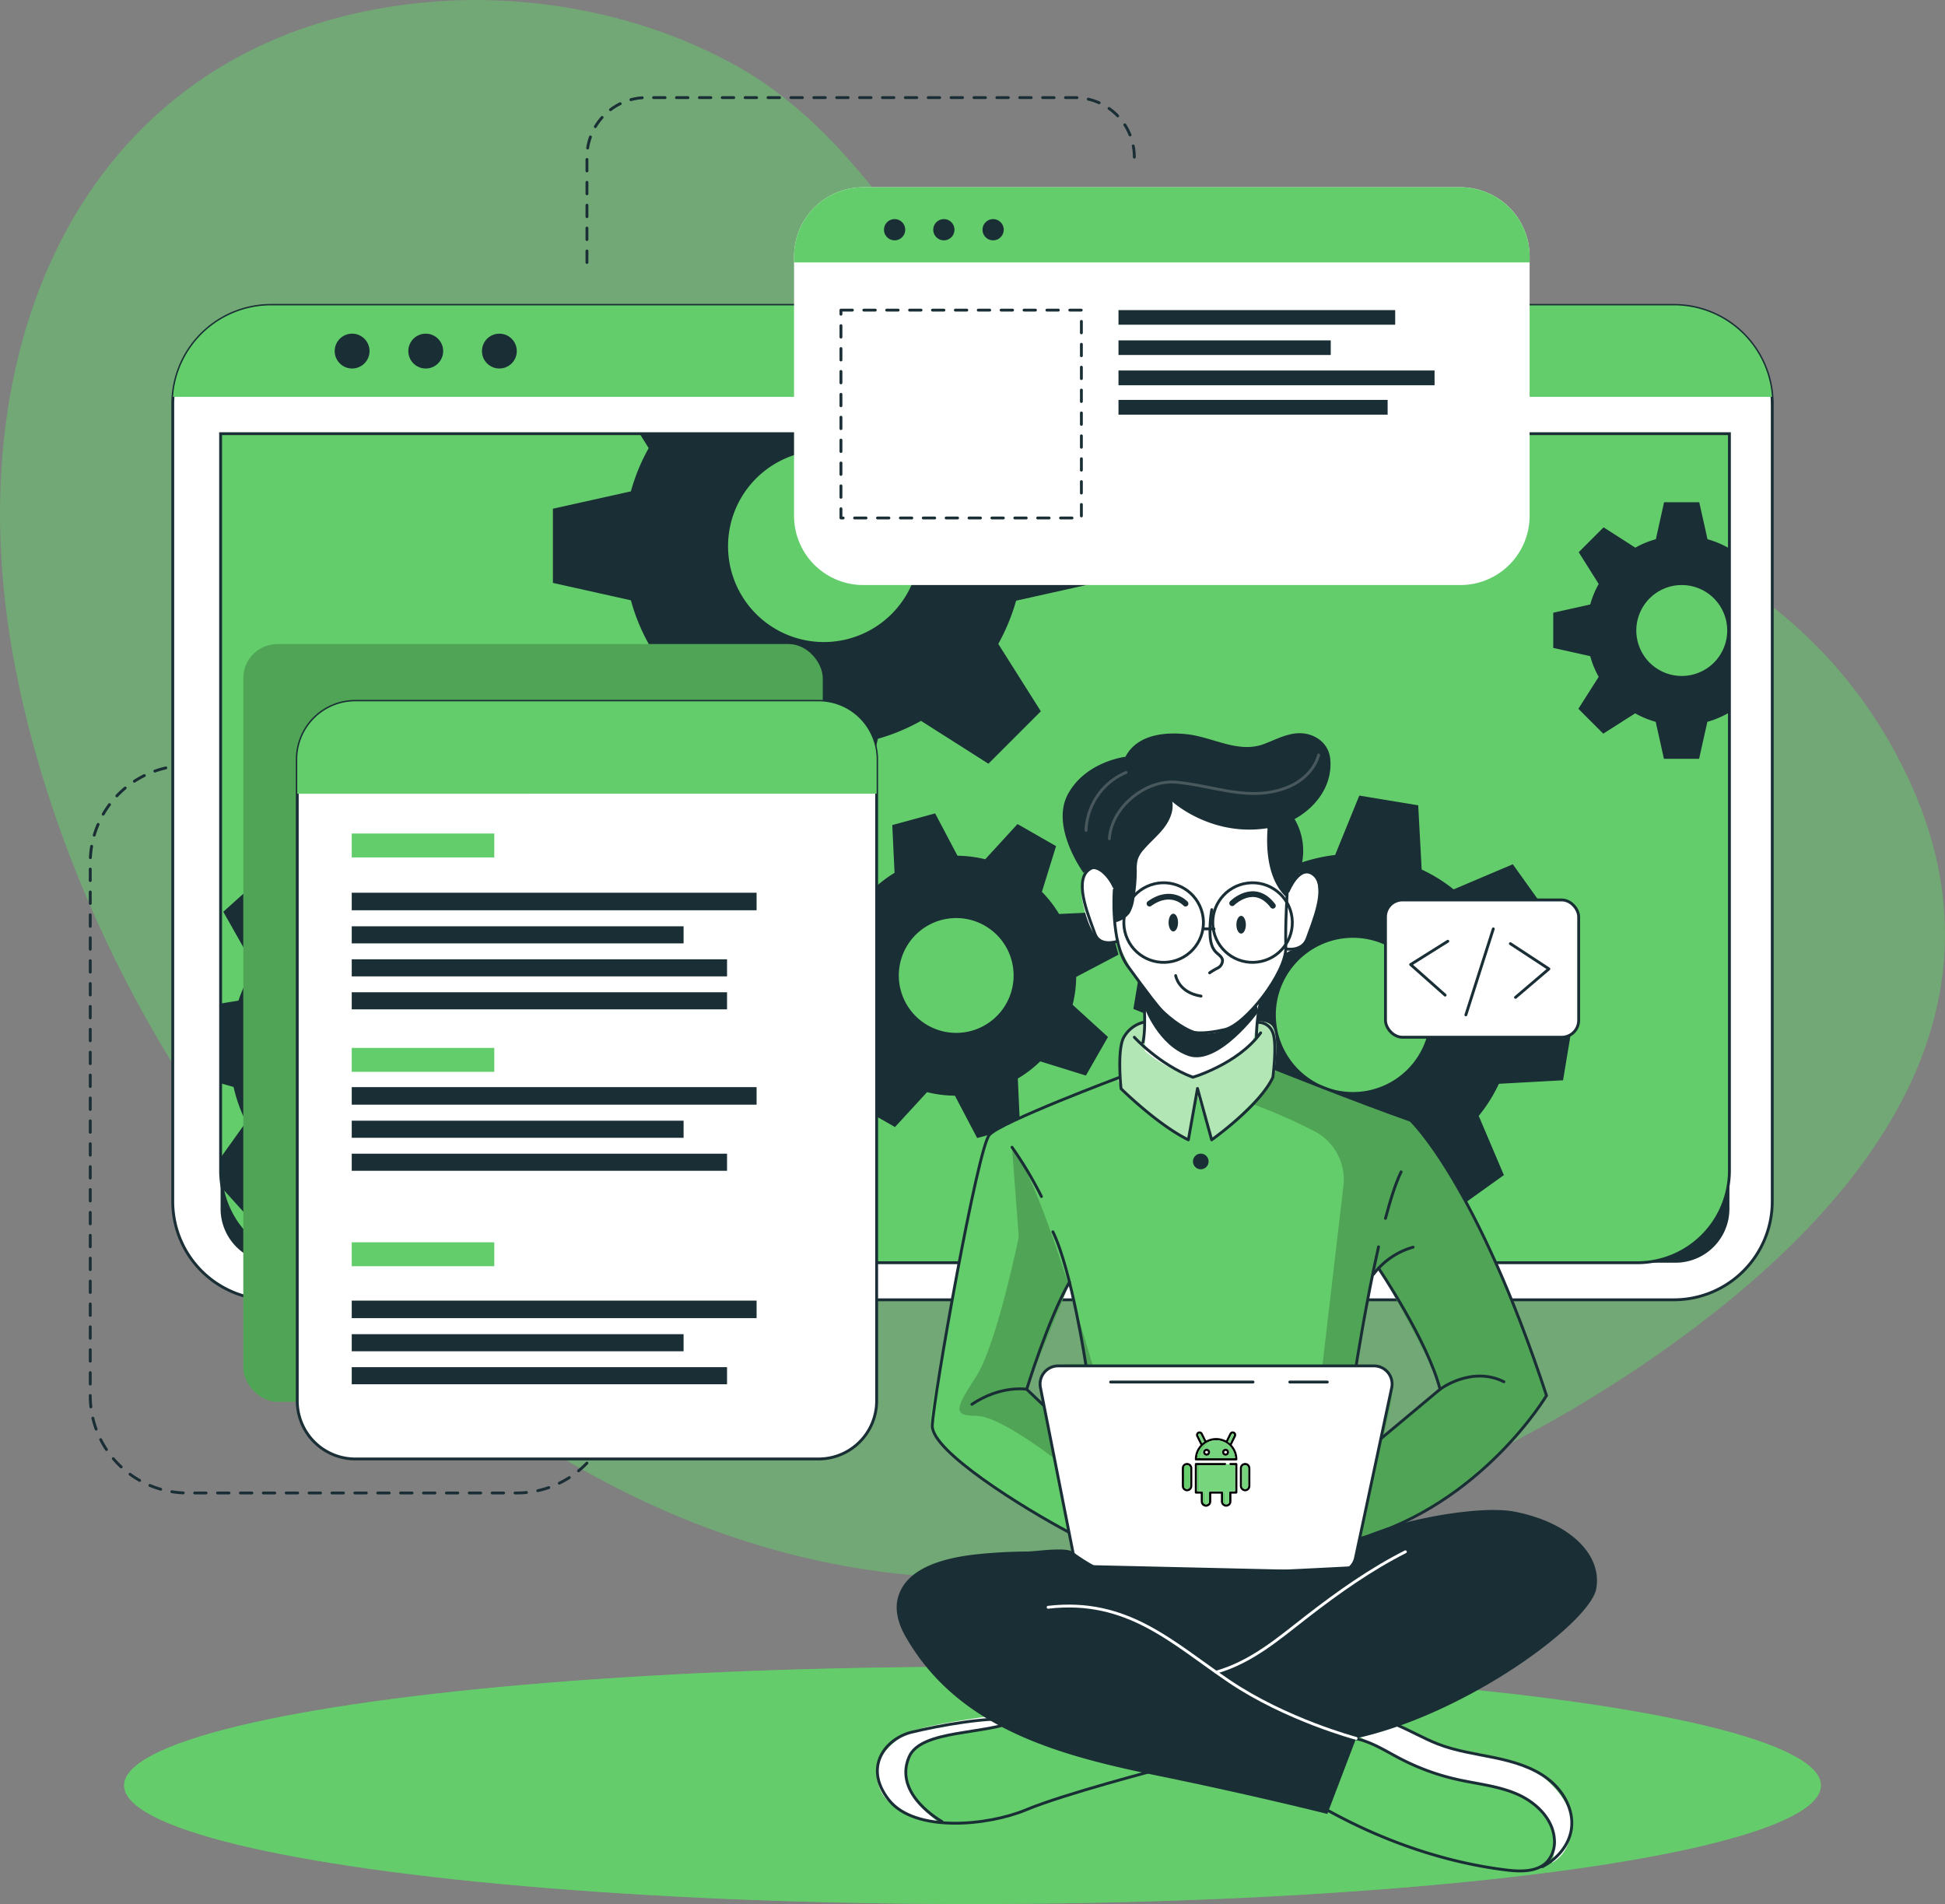 <svg xmlns="http://www.w3.org/2000/svg" width="750" height="734.108" viewBox="0 0 750 734.108">
  <rect x="0" y="0" width="750" height="734.108" fill="#808080" stroke="none"/>
  <g id="Android_Developer" data-name="Android Developer" transform="translate(-1081.166 -168)">
    <g id="Group_3994" data-name="Group 3994" transform="translate(1081.166 168)" opacity="0.5">
      <path id="Path_4692" data-name="Path 4692" d="M1613.842,5.325c-83.263-142.583-309.087-91.8-355.215-161.159-23.618-35.514-50.042-76.678-88.365-98.085-36.537-20.407-78.9-27.689-115.83-24.985-131.882,9.653-187.8,127.651-162.457,257.23,33.807,172.85,187.034,349.414,369.067,350.649,95.2.647,186.1-33.385,257.4-81.5q.8-.538,1.6-1.081C1591.26,197.916,1677.41,114.188,1613.842,5.325Z" transform="translate(-886.026 279.445)" fill="#64cd6b"/>
    </g>
    <g id="Group_3995" data-name="Group 3995" transform="translate(1115.97 205.637)">
      <path id="Path_4694" data-name="Path 4694" d="M953.12-106.657h-9.256A37.462,37.462,0,0,0,906.4-69.2V136.366a37.462,37.462,0,0,0,37.463,37.461h127.019a37.461,37.461,0,0,0,37.461-37.461h0" transform="translate(-906.401 364.165)" fill="none" stroke="#1a2e35" stroke-linecap="round" stroke-linejoin="round" stroke-width="1.103" stroke-dasharray="4.412"/>
      <path id="Path_4695" data-name="Path 4695" d="M1018.527-193.862v-40.606a22.944,22.944,0,0,1,22.944-22.944h165.18a22.944,22.944,0,0,1,22.944,22.944h0" transform="translate(-827.001 257.411)" fill="none" stroke="#1a2e35" stroke-linecap="round" stroke-linejoin="round" stroke-width="1.103" stroke-dasharray="4.412"/>
    </g>
    <g id="Group_3996" data-name="Group 3996" transform="translate(1129.021 810.675)">
      <ellipse id="Ellipse_261" data-name="Ellipse 261" cx="327.145" cy="45.716" rx="327.145" ry="45.716" fill="#64cd6b"/>
      <ellipse id="Ellipse_262" data-name="Ellipse 262" cx="327.145" cy="45.716" rx="327.145" ry="45.716" fill="#64cd6b" opacity="0.5"/>
    </g>
    <g id="Group_3997" data-name="Group 3997" transform="translate(1147.779 285.737)">
      <path id="Path_4696" data-name="Path 4696" d="M1541.8-172.587V134.98a37.916,37.916,0,0,1-37.91,37.91H962.935a37.916,37.916,0,0,1-37.912-37.91V-172.587c0-.905.037-1.79.114-2.677a37.9,37.9,0,0,1,37.8-35.254h540.951a37.9,37.9,0,0,1,37.8,35.254C1541.759-174.377,1541.8-173.492,1541.8-172.587Z" transform="translate(-925.023 210.518)" fill="#fff" stroke="#1a2e35" stroke-linecap="round" stroke-linejoin="round" stroke-width="1.103"/>
      <path id="Rectangle_9468" data-name="Rectangle 9468" d="M0,0H581.81a0,0,0,0,1,0,0V298.845a20.8,20.8,0,0,1-20.8,20.8H20.8A20.8,20.8,0,0,1,0,298.845V0A0,0,0,0,1,0,0Z" transform="translate(18.448 49.464)" fill="#1a2e35"/>
      <path id="Path_4697" data-name="Path 4697" d="M1517.643-181.561V102.565a35.336,35.336,0,0,1-35.135,35.519H970.958a35.336,35.336,0,0,1-35.135-35.519V-181.561Z" transform="translate(-917.375 231.023)" fill="#64cd6b"/>
      <path id="Path_4698" data-name="Path 4698" d="M1541.636-175.264H925.09a37.9,37.9,0,0,1,37.8-35.254h540.951A37.9,37.9,0,0,1,1541.636-175.264Z" transform="translate(-924.975 210.518)" fill="#64cd6b"/>
      <path id="Path_4699" data-name="Path 4699" d="M975.013-197.414A6.716,6.716,0,0,1,968.3-190.7a6.715,6.715,0,0,1-6.715-6.715,6.715,6.715,0,0,1,6.715-6.715A6.716,6.716,0,0,1,975.013-197.414Z" transform="translate(-899.134 215.042)" fill="#1a2e35"/>
      <path id="Path_4700" data-name="Path 4700" d="M991.635-197.414a6.715,6.715,0,0,1-6.715,6.715,6.715,6.715,0,0,1-6.716-6.715,6.715,6.715,0,0,1,6.716-6.715A6.715,6.715,0,0,1,991.635-197.414Z" transform="translate(-887.364 215.042)" fill="#1a2e35"/>
      <circle id="Ellipse_263" data-name="Ellipse 263" cx="6.715" cy="6.715" r="6.715" transform="translate(119.234 10.913)" fill="#1a2e35"/>
      <path id="Path_4701" data-name="Path 4701" d="M1517.629-181.555V102.554a35.539,35.539,0,0,1-35.536,35.536H971.347a35.527,35.527,0,0,1-34.841-28.64l-.019-.019v-.075a35.379,35.379,0,0,1-.659-6.8V-181.555Z" transform="translate(-917.372 231.028)" fill="none" stroke="#1a2e35" stroke-width="1.103"/>
      <path id="Path_4702" data-name="Path 4702" d="M1304.045-148.563a36.112,36.112,0,0,0-7.9-3.261l-3.184-14.263H1279.4l-3.165,14.263a35.052,35.052,0,0,0-7.916,3.261l-12.247-7.839-9.59,9.591,7.706,12.247a34.832,34.832,0,0,0-3.259,7.914l-14.265,3.165v13.566l14.265,3.186a34.592,34.592,0,0,0,3.259,7.97l-7.839,12.322,9.591,9.591,12.324-7.839a35.059,35.059,0,0,0,7.914,3.278l3.165,14.246h13.566l3.184-14.246a36.173,36.173,0,0,0,7.895-3.278l.622.4v-64.631ZM1286.22-99.1a17.515,17.515,0,0,1-17.524-17.524,17.527,17.527,0,0,1,17.524-17.524,17.527,17.527,0,0,1,17.524,17.524A17.515,17.515,0,0,1,1286.22-99.1Z" transform="translate(-704.339 241.981)" fill="#1a2e35"/>
      <path id="Path_4703" data-name="Path 4703" d="M1219.526-123.865v-28.6l-30.073-6.67a77.618,77.618,0,0,0-6.877-16.7l3.637-5.727H1044.271l3.5,5.577a73.958,73.958,0,0,0-6.858,16.677l-30.074,6.689v28.6l30.074,6.708a74.99,74.99,0,0,0,6.858,16.808l-16.524,25.982L1051.489-54.3l25.965-16.526a76.543,76.543,0,0,0,16.694,6.916l6.67,30.034h28.6l6.727-30.034a77.038,77.038,0,0,0,16.637-6.916L1178.77-54.3l20.218-20.219L1182.576-100.5a78.283,78.283,0,0,0,6.877-16.658Zm-104.2,22.648a36.951,36.951,0,0,1-36.95-36.95,36.951,36.951,0,0,1,36.95-36.949,36.95,36.95,0,0,1,36.95,36.949A36.95,36.95,0,0,1,1115.326-101.217Z" transform="translate(-864.249 231.023)" fill="#1a2e35"/>
      <path id="Path_4704" data-name="Path 4704" d="M1082.933,8.3l1.206-22.686-23.516-6.633a63.58,63.58,0,0,0-4.824-13.491l14.208-19.954-15.226-16.9-21.292,12.041a63.005,63.005,0,0,0-12.963-6.2l-4.071-24.119L993.77-90.846l-6.558,23.591a59.194,59.194,0,0,0-13.491,4.786L953.786-76.677,936.865-61.452l12.059,21.311A58.889,58.889,0,0,0,942.707-27.2l-6.879,1.131V4.666l4.995,1.414a59.3,59.3,0,0,0,4.824,13.528l-9.818,13.737.659,11.776V45.2l.019.019,10.119,11.231,21.329-12.041a59.066,59.066,0,0,0,13,6.274l3.881,23.157v.019l.188.962,22.687,1.206.6-2.168v-.019l5.955-21.4a60.817,60.817,0,0,0,13.566-4.786l19.9,14.188,16.921-15.206L1052.634,25.3a58.871,58.871,0,0,0,6.142-12.925Zm-60.26-35.442a29.38,29.38,0,0,0-41.49-2.186A29.384,29.384,0,0,0,979,12.167a29.383,29.383,0,0,0,41.492,2.166A29.358,29.358,0,0,0,1022.673-27.139Z" transform="translate(-917.372 295.262)" fill="#1a2e35"/>
      <path id="Path_4705" data-name="Path 4705" d="M1172.7-22.053a46.2,46.2,0,0,0,1.377-10.744l16.311-8.577-4.508-16.547-18.41.861a45.784,45.784,0,0,0-6.614-8.548l5.456-17.611-14.868-8.517L1139-78.163a48.242,48.242,0,0,0-10.708-1.365l-8.611-16.323-16.525,4.5.873,18.434a46.81,46.81,0,0,0-8.564,6.609l-17.62-5.439-8.527,14.844,13.645,12.4a44.68,44.68,0,0,0-1.348,10.717l-16.34,8.6,4.508,16.548,18.433-.873A43.914,43.914,0,0,0,1094.81-.95l-5.483,17.522,14.868,8.517,12.374-13.455a45.127,45.127,0,0,0,10.732,1.353l8.587,16.335,16.524-4.5-.726-15.747-.123-2.7a45.431,45.431,0,0,0,8.648-6.617l17.606,5.473,7.275-12.714,1.242-2.152ZM1133.626-12a22.135,22.135,0,0,1-27.173-15.539,22.134,22.134,0,0,1,15.539-27.173,22.132,22.132,0,0,1,27.173,15.539A22.133,22.133,0,0,1,1133.626-12Z" transform="translate(-825.703 291.718)" fill="#1a2e35"/>
      <path id="Path_4706" data-name="Path 4706" d="M1307.565,9.893l3.768-22.706-22.988-9.251a60.881,60.881,0,0,0-3.3-14.169l16.543-18.427-13.4-18.73-22.817,9.685a60.634,60.634,0,0,0-12.324-7.651l-1.337-24.759-22.723-3.749-9.309,22.894a63.541,63.541,0,0,0-14.113,3.315L1187.087-90.2l-18.711,13.4,9.7,22.8a61.985,61.985,0,0,0-6.916,10.739c-.263.528-.528,1.056-.772,1.583l-24.74,1.375-3.768,22.686,3.73,1.508,19.257,7.763a59.877,59.877,0,0,0,3.3,14.113l-16.543,18.485,13.4,18.709,22.819-9.723a59.137,59.137,0,0,0,12.3,7.707l1.281,24.647,22.706,3.749,9.289-22.725a59.607,59.607,0,0,0,14.15-3.315l18.448,16.562,18.729-13.416-9.7-22.819a59.468,59.468,0,0,0,7.781-12.379Zm-63.707-1.018A29.739,29.739,0,0,1,1202.368,2a29.715,29.715,0,0,1,6.858-41.472,29.735,29.735,0,0,1,41.491,6.858A29.736,29.736,0,0,1,1243.859,8.875Z" transform="translate(-771.457 288.875)" fill="#1a2e35"/>
    </g>
    <g id="Group_4005" data-name="Group 4005" transform="translate(1174.988 240.188)">
      <g id="Group_4002" data-name="Group 4002" transform="translate(0 176.139)">
        <rect id="Rectangle_9469" data-name="Rectangle 9469" width="223.418" height="292.115" rx="13.11" fill="#64cd6b"/>
        <rect id="Rectangle_9470" data-name="Rectangle 9470" width="223.418" height="292.115" rx="13.11" opacity="0.2"/>
        <g id="Group_4001" data-name="Group 4001" transform="translate(20.801 22.071)">
          <path id="Path_4707" data-name="Path 4707" d="M1176.546-98.76V148.568a22.4,22.4,0,0,1-22.4,22.4H975.515a22.392,22.392,0,0,1-22.385-22.4V-98.76a22.388,22.388,0,0,1,22.385-22.385h178.627A22.392,22.392,0,0,1,1176.546-98.76Z" transform="translate(-953.13 121.145)" fill="#fff" stroke="#1a2e35" stroke-linecap="round" stroke-linejoin="round" stroke-width="1.103"/>
          <path id="Path_4708" data-name="Path 4708" d="M1176.546-98.76v13.247H953.13V-98.76a22.388,22.388,0,0,1,22.385-22.385h178.627A22.392,22.392,0,0,1,1176.546-98.76Z" transform="translate(-953.13 121.145)" fill="#64cd6b"/>
          <rect id="Rectangle_9471" data-name="Rectangle 9471" width="54.965" height="9.219" transform="translate(21.01 50.975)" fill="#64cd6b"/>
          <rect id="Rectangle_9472" data-name="Rectangle 9472" width="54.965" height="9.219" transform="translate(21.01 133.629)" fill="#64cd6b"/>
          <rect id="Rectangle_9473" data-name="Rectangle 9473" width="54.965" height="9.219" transform="translate(21.01 208.582)" fill="#64cd6b"/>
          <g id="Group_3998" data-name="Group 3998" transform="translate(21.01 73.8)">
            <rect id="Rectangle_9474" data-name="Rectangle 9474" width="156.11" height="6.762" fill="#1a2e35"/>
            <rect id="Rectangle_9475" data-name="Rectangle 9475" width="127.961" height="6.589" transform="translate(0 12.943)" fill="#1a2e35"/>
            <rect id="Rectangle_9476" data-name="Rectangle 9476" width="144.717" height="6.589" transform="translate(0 25.665)" fill="#1a2e35"/>
            <rect id="Rectangle_9477" data-name="Rectangle 9477" width="144.717" height="6.589" transform="translate(0 38.377)" fill="#1a2e35"/>
          </g>
          <g id="Group_3999" data-name="Group 3999" transform="translate(21.01 148.753)">
            <rect id="Rectangle_9478" data-name="Rectangle 9478" width="156.11" height="6.762" fill="#1a2e35"/>
            <rect id="Rectangle_9479" data-name="Rectangle 9479" width="127.961" height="6.589" transform="translate(0 12.943)" fill="#1a2e35"/>
            <rect id="Rectangle_9480" data-name="Rectangle 9480" width="144.717" height="6.589" transform="translate(0 25.665)" fill="#1a2e35"/>
          </g>
          <g id="Group_4000" data-name="Group 4000" transform="translate(21.01 231.061)">
            <rect id="Rectangle_9481" data-name="Rectangle 9481" width="156.11" height="6.762" transform="translate(0 0)" fill="#1a2e35"/>
            <rect id="Rectangle_9482" data-name="Rectangle 9482" width="127.961" height="6.589" transform="translate(0 12.943)" fill="#1a2e35"/>
            <rect id="Rectangle_9483" data-name="Rectangle 9483" width="144.717" height="6.589" transform="translate(0 25.665)" fill="#1a2e35"/>
          </g>
        </g>
      </g>
      <g id="Group_4004" data-name="Group 4004" transform="translate(212.365)">
        <path id="Path_4709" data-name="Path 4709" d="M1348.914-210.465v99.96a26.69,26.69,0,0,1-26.7,26.7H1091.978a26.7,26.7,0,0,1-26.7-26.7v-99.96a26.718,26.718,0,0,1,26.7-26.719h230.236A26.7,26.7,0,0,1,1348.914-210.465Z" transform="translate(-1065.278 237.184)" fill="#fff"/>
        <path id="Path_4710" data-name="Path 4710" d="M1348.914-210.465v2.28H1065.278v-2.28a26.718,26.718,0,0,1,26.7-26.719h230.236A26.7,26.7,0,0,1,1348.914-210.465Z" transform="translate(-1065.278 237.184)" fill="#64cd6b"/>
        <path id="Path_4711" data-name="Path 4711" d="M1092.566-223.006a4.09,4.09,0,0,1-5.784,0,4.09,4.09,0,0,1,0-5.784,4.09,4.09,0,0,1,5.784,0A4.089,4.089,0,0,1,1092.566-223.006Z" transform="translate(-1050.898 242.28)" fill="#1a2e35"/>
        <path id="Path_4712" data-name="Path 4712" d="M1103.686-223.006a4.09,4.09,0,0,1-5.784,0,4.089,4.089,0,0,1,0-5.784,4.09,4.09,0,0,1,5.784,0A4.09,4.09,0,0,1,1103.686-223.006Z" transform="translate(-1043.023 242.28)" fill="#1a2e35"/>
        <path id="Path_4713" data-name="Path 4713" d="M1114.806-223.006a4.09,4.09,0,0,1-5.784,0,4.09,4.09,0,0,1,0-5.784,4.09,4.09,0,0,1,5.784,0A4.089,4.089,0,0,1,1114.806-223.006Z" transform="translate(-1035.149 242.28)" fill="#1a2e35"/>
        <rect id="Rectangle_9484" data-name="Rectangle 9484" width="92.715" height="80.142" transform="translate(18.086 47.38)" fill="none" stroke="#1a2e35" stroke-linecap="round" stroke-linejoin="round" stroke-width="1.103" stroke-dasharray="4.412"/>
        <g id="Group_4003" data-name="Group 4003" transform="translate(125.105 47.38)">
          <rect id="Rectangle_9485" data-name="Rectangle 9485" width="106.702" height="5.628" fill="#1a2e35"/>
          <rect id="Rectangle_9486" data-name="Rectangle 9486" width="81.848" height="5.628" transform="translate(0 11.672)" fill="#1a2e35"/>
          <rect id="Rectangle_9487" data-name="Rectangle 9487" width="121.88" height="5.695" transform="translate(0 23.277)" fill="#1a2e35"/>
          <rect id="Rectangle_9488" data-name="Rectangle 9488" width="103.783" height="5.695" transform="translate(0 34.615)" fill="#1a2e35"/>
        </g>
      </g>
    </g>
    <g id="Group_4007" data-name="Group 4007" transform="translate(1419.205 450.696)">
      <path id="Path_4714" data-name="Path 4714" d="M1200.936,126.613s-49.538,14.207-56.454,16.656c-6.293,2.224-23.345,8.2-36.139,6.351a27.983,27.983,0,0,1-3.656-.791c-12.965-3.864-18.786-7.463-20.482-15.621-1.715-8.179,4.749-14.15,10.966-18s39.947-7.857,39.947-7.857l8.139,2.393h.021Z" transform="translate(-1083.925 270.656)" fill="#64cd6b"/>
      <path id="Path_4715" data-name="Path 4715" d="M1108.343,149.619a27.983,27.983,0,0,1-3.656-.791c-12.965-3.864-18.786-7.463-20.482-15.621-1.715-8.179,4.749-14.15,10.966-18s39.947-7.857,39.947-7.857l8.139,2.393c-7.367,3.392-34.839,5.276-40.831,8.725s-8.894,9.948-5.352,18.728C1098.958,141.875,1104.009,146.4,1108.343,149.619Z" transform="translate(-1083.925 270.656)" fill="#fff"/>
      <path id="Path_4716" data-name="Path 4716" d="M1193.368,127.791s-37.2,9.639-51.953,15.807-42.9,8.869-52.925-3.855-1.156-23.67,8.869-26.1,30.3-6.288,41.368-4.745" transform="translate(-1083.811 271.498)" fill="none" stroke="#1a2e35" stroke-linecap="round" stroke-linejoin="round" stroke-width="1.103"/>
      <path id="Path_4717" data-name="Path 4717" d="M1104.429,147.954s-18.93-10.379-12.644-24.927c4.639-10.736,29.891-8.409,42.394-14.277" transform="translate(-1079.265 271.644)" fill="none" stroke="#1a2e35" stroke-linecap="round" stroke-linejoin="round" stroke-width="1.103"/>
      <path id="Path_4718" data-name="Path 4718" d="M1283.559,152.316c-.509,5.068-2.3,9.929-7.424,12.944-3.411,2.016-8.272,3.222-15.224,3.146-17.374-.225-50.028-12.644-50.028-12.644l-30.581-16.9,15.9-25.174,4.352-6.9,11.25,2.525s9.308,5.276,18.673,9.477,32.089,5.089,40.1,11.571C1278.584,136.827,1284.427,143.875,1283.559,152.316Z" transform="translate(-1015.677 270.258)" fill="#64cd6b"/>
      <path id="Path_4719" data-name="Path 4719" d="M1276.966,152.316c-.509,5.068-2.3,9.929-7.424,12.944.962-3.937,1.753-9.385-.866-15.262-3.392-7.67-14.528-14.434-29.151-15.565-14.6-1.131-25.813-7.97-31.674-11.023-4.578-2.374-14.225-7.555-18.239-9.723l4.352-6.9,11.25,2.525s9.308,5.276,18.673,9.477,32.089,5.089,40.1,11.571C1271.992,136.827,1277.834,143.875,1276.966,152.316Z" transform="translate(-1009.084 270.258)" fill="#fff"/>
      <path id="Path_4720" data-name="Path 4720" d="M1185.583,139.386c21.768,12.471,46.668,21.451,71.578,24.45,5.56.67,12.034.764,15.761-3.418a11.663,11.663,0,0,0,2.569-8.737c-.675-7.851-7.275-14.077-14.514-17.187s-15.235-3.855-22.923-5.579a90.441,90.441,0,0,1-22.042-8.064c-5.528-2.883-10.879-6.387-16.977-7.676s-13.364.275-16.619,5.592" transform="translate(-1014.18 274.474)" fill="none" stroke="#1a2e35" stroke-linecap="round" stroke-linejoin="round" stroke-width="1.103"/>
      <path id="Path_4721" data-name="Path 4721" d="M1264.358,165.72c5.628-2.89,10.25-8.194,11.188-14.451,1.109-7.4-3.105-14.839-9.044-19.391s-13.358-6.687-20.684-8.211-14.818-2.547-21.787-5.27c-10.717-4.185-21.285-12.456-32.405-9.506" transform="translate(-1007.658 271.304)" fill="none" stroke="#1a2e35" stroke-linecap="round" stroke-linejoin="round" stroke-width="1.103"/>
      <path id="Path_4722" data-name="Path 4722" d="M1281.226-9.263l-51.741-19.69-.641-.246s.188-1.375.338-3.372c.321-4.127.49-10.853-1.45-13.134-2.883-3.372-11.06-.547-19.032-4.2s-22.723,2.883-22.723,2.883-10.647-1.959-15.337,5.727c-2.393,6.2-1.565,15.433-1.565,15.433s-.338.132-.979.357c-6.163,2.3-39.7,14.924-46.806,19.992-7.839,5.56-16.506,62.557-19.293,79.29-2.789,16.752-7.745,31.824-5.22,37.591,2.506,5.746,38.553,33.5,59.279,40.662,20.727,7.179,94.269,5.068,94.269,5.068s1.206-.319,3.336-1c12.435-4,56.565-20.445,79.966-59.242C1333.626,96.858,1310.959,22.506,1281.226-9.263ZM1141.433,86.608c-3.807,2.7-1.771,13.153-1.771,13.153l-6.482-5.71,16.261-39.982,6.933,30.693S1145.239,83.933,1141.433,86.608Zm130.088,25.4c-1.79.924,5.145-18.3,1.846-22.648-3.3-4.373-13.171-3.939-13.171-3.939l.849-5.258c.113-.582,5.859-30.053,5.859-30.053l1.942-2.318s20.124,34.5,23.723,46.654C1292.57,94.446,1270.637,112.008,1271.522,112.008Z" transform="translate(-1075.317 158.507)" fill="#64cd6b"/>
      <path id="Path_4723" data-name="Path 4723" d="M1159.412-99.582l-26.7,28.352s-3.683,3.256-2.219,11.48,4.872,15.291,7.446,15.838a36.6,36.6,0,0,0,6.184.553s5.724,12.4,9.776,17.276c0,0,1.413,19.143.661,24.457,0,0,9.593,8.382,18.631,9.448s23-12.78,23-12.78l3.461-16.95s8.192-12.437,8.751-15.747,4.3-2.461,6.144-4.094,6.1-8.937,6.8-15.838.751-14.828-7.265-12.5c-6.945-1.867-2.6-16.552-2.6-16.552l-12.206-10.77Z" transform="translate(-1051.195 124.116)" fill="#fff"/>
      <path id="Path_4724" data-name="Path 4724" d="M1199.63-28.953a27.384,27.384,0,0,1-1.377,3.09c-4.409,8.308-23.608,24.138-23.608,24.138l-5.8-17.845-3.184,17.845c-6.407-2.789-25.947-19.729-25.947-19.729s-.659-1.583-1.469-4.052c.64-.225.979-.357.979-.357s-.828-9.232,1.565-15.433c4.69-7.687,15.337-5.727,15.337-5.727s14.753-6.539,22.723-2.883,16.149.83,19.032,4.2,1.112,16.506,1.112,16.506Z" transform="translate(-1045.462 158.507)" fill="#fff" opacity="0.5"/>
      <path id="Path_4725" data-name="Path 4725" d="M1229.663-16.91,1177.922-36.6l-.641-.246s.188-1.375.338-3.372l-1.074,6.708-7.649,10.4a209.835,209.835,0,0,1,23.875,10.522,20.976,20.976,0,0,1,10.97,20.916l-9.538,81.56-3.9,46.314,11.8,12.249c12.435-4,56.565-20.445,79.966-59.242C1282.063,89.211,1259.4,14.859,1229.663-16.91Zm-9.7,121.271c-1.79.924,5.145-18.3,1.846-22.648-3.3-4.373-13.171-3.939-13.171-3.939l.849-5.258c.113-.582,5.859-30.053,5.859-30.053l1.942-2.318s20.124,34.5,23.723,46.654C1241.007,86.8,1219.074,104.36,1219.959,104.36Z" transform="translate(-1023.754 166.154)" opacity="0.2"/>
      <path id="Path_4726" data-name="Path 4726" d="M1155.259,67.738l-8.045-26.889s-14.425-49.2-24.319-61.334l2.6,34.6s-8.488,41.335-16.345,53.622c-7.857,12.266-9.554,15.337,0,15.337,9.573,0,32.786,18.523,32.786,18.523l-1.79-15.452Zm-20.218,10.4-6.482-5.71,16.261-39.982,6.933,30.693s-11.135-.828-14.941,1.846C1133.005,67.682,1135.041,78.139,1135.041,78.139Z" transform="translate(-1070.696 180.128)" opacity="0.2"/>
      <path id="Path_4727" data-name="Path 4727" d="M1144.048-56.553s1.486,14.5,0,21.125" transform="translate(-1041.35 154.587)" fill="none" stroke="#1a2e35" stroke-linecap="round" stroke-linejoin="round" stroke-width="1.103"/>
      <path id="Path_4728" data-name="Path 4728" d="M1169.671-39.582a62.161,62.161,0,0,1,1.614-13.851" transform="translate(-1023.205 156.796)" fill="none" stroke="#1a2e35" stroke-linecap="round" stroke-linejoin="round" stroke-width="1.103"/>
      <path id="Path_4729" data-name="Path 4729" d="M1196.347-93.254s8.773,11.021,8.322,19.343-1.124,18.219-.9,27.89-15.52,29.915-23.617,31.713-15.071,2.25-20.243-2.924-10.346-12.37-17.1-21.593-5.172-29.464-5.172-29.464" transform="translate(-1045.997 128.597)" fill="none" stroke="#1a2e35" stroke-linecap="round" stroke-linejoin="round" stroke-width="1.103"/>
      <path id="Path_4730" data-name="Path 4730" d="M1159.932-74.122a45.553,45.553,0,0,0-.685,9.168c.068,2.569.451,5.345,2.25,7.181.97.987,2.378,1.778,2.562,3.152a3.331,3.331,0,0,1-1.8,2.986,25.412,25.412,0,0,0-3.162,1.877" transform="translate(-1030.694 142.146)" fill="none" stroke="#1a2e35" stroke-linecap="round" stroke-linejoin="round" stroke-width="1.103"/>
      <path id="Path_4731" data-name="Path 4731" d="M1151.43-59.233s1.013,6.539,9.781,7.907" transform="translate(-1036.122 152.689)" fill="none" stroke="#1a2e35" stroke-linecap="round" stroke-linejoin="round" stroke-width="1.103"/>
      <path id="Path_4732" data-name="Path 4732" d="M1153.477-69.786c0,1.889-.818,3.421-1.826,3.421s-1.824-1.532-1.824-3.421.818-3.421,1.824-3.421S1153.477-71.675,1153.477-69.786Z" transform="translate(-1037.257 142.793)" fill="#1a2e35"/>
      <path id="Path_4733" data-name="Path 4733" d="M1168.785-69.3c0,1.889-.816,3.421-1.824,3.421s-1.824-1.532-1.824-3.421.816-3.421,1.824-3.421S1168.785-71.194,1168.785-69.3Z" transform="translate(-1026.416 143.134)" fill="#1a2e35"/>
      <path id="Path_4734" data-name="Path 4734" d="M1164.184-74.12s8.5-8.5,15.7.982" transform="translate(-1027.091 139.666)" fill="none" stroke="#1a2e35" stroke-linecap="round" stroke-linejoin="round" stroke-width="2.206"/>
      <path id="Path_4735" data-name="Path 4735" d="M1159.416-74.361s-5.4-6.05-13.9,0" transform="translate(-1040.309 140.072)" fill="none" stroke="#1a2e35" stroke-linecap="round" stroke-linejoin="round" stroke-width="2.206"/>
      <path id="Path_4736" data-name="Path 4736" d="M1144.709-48.585s5.206,14.355,16.839,18.426,27.076-17.057,27.076-17.057l-.808-2.748s-10.119,13.149-21.377,10.906-22.39-17.495-22.39-17.495Z" transform="translate(-1041.35 154.587)" fill="#1a2e35"/>
      <path id="Path_4737" data-name="Path 4737" d="M1143.975-55.174s-6.933,2.449-8.776-2.953-8.165-19.625-2.634-24.365,9.975,6.259,9.975,6.259" transform="translate(-1051.053 135.378)" fill="none" stroke="#1a2e35" stroke-linecap="round" stroke-linejoin="round" stroke-width="1.103"/>
      <path id="Path_4738" data-name="Path 4738" d="M1176.283-52.971s6.445,1.3,8.288-4.106,8.163-19.625,2.634-24.365-9.975,6.259-9.975,6.259" transform="translate(-1018.523 136.122)" fill="none" stroke="#1a2e35" stroke-linecap="round" stroke-linejoin="round" stroke-width="1.103"/>
      <path id="Path_4739" data-name="Path 4739" d="M1145.674-40.937a9.618,9.618,0,0,0,6.084-3.6,15.158,15.158,0,0,0,1.768-5.452,65.656,65.656,0,0,0,.963-10.99,14.79,14.79,0,0,1,.386-4.282,11,11,0,0,1,2.318-3.813c2.42-2.835,5.335-5.232,7.635-8.165s3.99-6.646,3.369-10.322c0,0,15.723,14.372,38.389,9.928,12.2-2.393,23.914-13.1,22.488-26.56-.508-4.79-4.026-8.233-8.6-9.369-6.031-1.5-11.451,1.715-16.916,3.775-9.964,3.758-19.712-2.694-29.778-3.777-8.607-.926-19.174.142-23.658,8.7,0,0-15.462,1.817-22.235,14.517s6.1,30.282,6.1,30.282,5.183-6.274,11.841,6.426Z" transform="translate(-1054.186 113.945)" fill="#1a2e35"/>
      <path id="Path_4740" data-name="Path 4740" d="M1172.828-92.921s-4,20.836,6.434,30.926c0,0,2.284-6.264,4.6-7.793a24.152,24.152,0,0,0-1.828-23.133C1174.4-105.047,1172.828-92.921,1172.828-92.921Z" transform="translate(-1021.503 125.017)" fill="#1a2e35"/>
      <path id="Path_4741" data-name="Path 4741" d="M1217.164-109.038c-1.544,5.743-6.4,10.186-11.906,12.428-14.485,5.9-28.553-.642-43.057-1.923-11.853-1.049-24.918,9.63-25.747,21.8" transform="translate(-1046.726 117.42)" fill="none" stroke="#fff" stroke-linecap="round" stroke-linejoin="round" stroke-width="1.103" opacity="0.2"/>
      <path id="Path_4742" data-name="Path 4742" d="M1131.189-82.741a25.322,25.322,0,0,1,15.428-22.346" transform="translate(-1050.456 120.218)" fill="none" stroke="#fff" stroke-linecap="round" stroke-linejoin="round" stroke-width="1.103" opacity="0.2"/>
      <path id="Path_4743" data-name="Path 4743" d="M1142.093-44.625s9.543,10.515,22.556,15.433c0,0,17.339-5.029,26.165-17.119" transform="translate(-1042.734 161.839)" fill="none" stroke="#1a2e35" stroke-linecap="round" stroke-linejoin="round" stroke-width="1.103"/>
      <circle id="Ellipse_264" data-name="Ellipse 264" cx="15.344" cy="15.344" r="15.344" transform="matrix(0.909, -0.417, 0.417, 0.909, 90.318, 65.457)" fill="none" stroke="#1a2e35" stroke-linecap="round" stroke-linejoin="round" stroke-width="1.103"/>
      <circle id="Ellipse_265" data-name="Ellipse 265" cx="15.344" cy="15.344" r="15.344" transform="translate(127.842 59.649) rotate(-7.003)" fill="none" stroke="#1a2e35" stroke-linecap="round" stroke-linejoin="round" stroke-width="1.103"/>
      <path id="Path_4744" data-name="Path 4744" d="M1147.757-48.673a12.029,12.029,0,0,0-7.381,5.722c-2.714,4.779-1.076,19.83-1.076,19.83s14.019,13.875,25.957,19.727l3.522-19.8,5.464,19.8s18.487-13.074,23.606-24.124c0,0,1.669-12.886,0-17.119a5.9,5.9,0,0,0-5.517-4.036" transform="translate(-1045.059 160.166)" fill="none" stroke="#1a2e35" stroke-linecap="round" stroke-linejoin="round" stroke-width="1.103"/>
      <path id="Path_4745" data-name="Path 4745" d="M1136.481,50.293s-5.473-36.716-12.767-51.7" transform="translate(-1055.748 193.64)" fill="none" stroke="#1a2e35" stroke-linecap="round" stroke-linejoin="round" stroke-width="1.103"/>
      <path id="Path_4746" data-name="Path 4746" d="M1114.484-20.485a148.546,148.546,0,0,1,11.342,18.979" transform="translate(-1062.285 180.128)" fill="none" stroke="#1a2e35" stroke-linecap="round" stroke-linejoin="round" stroke-width="1.103"/>
      <path id="Path_4747" data-name="Path 4747" d="M1198.791,2.992c1.929-7.314,3.978-13.732,6.026-17.922" transform="translate(-1002.584 184.061)" fill="none" stroke="#1a2e35" stroke-linecap="round" stroke-linejoin="round" stroke-width="1.103"/>
      <path id="Path_4748" data-name="Path 4748" d="M1192.159,47.9s3.954-25.171,8.659-45.916" transform="translate(-1007.28 196.036)" fill="none" stroke="#1a2e35" stroke-linecap="round" stroke-linejoin="round" stroke-width="1.103"/>
      <path id="Path_4749" data-name="Path 4749" d="M1196.084,12.511a28.957,28.957,0,0,1,15.274-10.444" transform="translate(-1004.501 196.098)" fill="none" stroke="#1a2e35" stroke-linecap="round" stroke-linejoin="round" stroke-width="1.103"/>
      <path id="Path_4750" data-name="Path 4750" d="M1173.808-38.245s31.838,12.717,52.385,19.941c0,0,25.281,23.774,52.385,106.12,0,0-24.847,41.781-72.085,55.176" transform="translate(-1020.275 167.551)" fill="none" stroke="#1a2e35" stroke-linecap="round" stroke-linejoin="round" stroke-width="1.103"/>
      <path id="Path_4751" data-name="Path 4751" d="M1197.747,55.31l22.824-19.058s12.075-9.176,24.633-2.9" transform="translate(-1003.323 216.699)" fill="none" stroke="#1a2e35" stroke-linecap="round" stroke-linejoin="round" stroke-width="1.103"/>
      <path id="Path_4752" data-name="Path 4752" d="M1197.228,6.832s18.882,27.812,23.71,46.647" transform="translate(-1003.691 199.472)" fill="none" stroke="#1a2e35" stroke-linecap="round" stroke-linejoin="round" stroke-width="1.103"/>
      <path id="Path_4753" data-name="Path 4753" d="M1133.25,40.582l-6.681-6.37s-9.916-1.732-21.143,5.794" transform="translate(-1068.699 218.739)" fill="none" stroke="#1a2e35" stroke-linecap="round" stroke-linejoin="round" stroke-width="1.103"/>
      <path id="Path_4754" data-name="Path 4754" d="M1117.8,51.271s8.3-27.252,16.48-41.32" transform="translate(-1059.934 201.681)" fill="none" stroke="#1a2e35" stroke-linecap="round" stroke-linejoin="round" stroke-width="1.103"/>
      <path id="Path_4755" data-name="Path 4755" d="M1168.782-36.289s-45.8,17.182-50.288,22.187-21.557,101.116-22.006,112.115c-.4,9.832,35.271,31.925,52.892,41.236" transform="translate(-1075.031 168.936)" fill="none" stroke="#1a2e35" stroke-linecap="round" stroke-linejoin="round" stroke-width="1.103"/>
      <rect id="Rectangle_9489" data-name="Rectangle 9489" width="74.5" height="52.929" rx="6.532" transform="translate(196.207 64.286)" fill="#fff" stroke="#1a2e35" stroke-linecap="round" stroke-linejoin="round" stroke-width="1.103"/>
      <path id="Path_4756" data-name="Path 4756" d="M1218.8-66.991,1204.476-58l13.294,11.791" transform="translate(-998.558 147.195)" fill="none" stroke="#1a2e35" stroke-linecap="round" stroke-linejoin="round" stroke-width="1.103"/>
      <path id="Path_4757" data-name="Path 4757" d="M1228.969-45.734l12.874-10.972-14.861-9.743" transform="translate(-982.621 147.579)" fill="none" stroke="#1a2e35" stroke-linecap="round" stroke-linejoin="round" stroke-width="1.103"/>
      <line id="Line_90" data-name="Line 90" y1="33.16" x2="10.576" transform="translate(227.208 75.436)" fill="none" stroke="#1a2e35" stroke-linecap="round" stroke-linejoin="round" stroke-width="1.103"/>
      <path id="Path_4758" data-name="Path 4758" d="M1161.356-16.031a3.012,3.012,0,0,1-3.011,3.011,3.012,3.012,0,0,1-3.011-3.011,3.012,3.012,0,0,1,3.011-3.013A3.012,3.012,0,0,1,1161.356-16.031Z" transform="translate(-1033.358 181.148)" fill="#1a2e35"/>
      <g id="Group_4006" data-name="Group 4006" transform="translate(63.022 243.932)">
        <path id="Path_4759" data-name="Path 4759" d="M1234.1,78.966H1129.878a2.445,2.445,0,0,1-2.443-2.444h0a2.443,2.443,0,0,1,2.443-2.443H1234.1a2.444,2.444,0,0,1,2.444,2.443h0A2.445,2.445,0,0,1,1234.1,78.966Z" transform="translate(-1116.136 3.159)" fill="#1a2e35"/>
        <path id="Path_4760" data-name="Path 4760" d="M1242.437,102.886,1256.4,37.3a6.981,6.981,0,0,0-6.828-8.435H1127.8a6.979,6.979,0,0,0-6.848,8.332l12.522,63.408a6.98,6.98,0,0,0,6.687,5.627l95.286,2.183A6.983,6.983,0,0,0,1242.437,102.886Z" transform="translate(-1120.82 -28.861)" fill="#fff" stroke="#1a2e35" stroke-linecap="round" stroke-linejoin="round" stroke-width="1.103"/>
        <line id="Line_91" data-name="Line 91" x2="14.468" transform="translate(96.285 6.224)" fill="none" stroke="#1a2e35" stroke-linecap="round" stroke-linejoin="round" stroke-width="1.103"/>
        <line id="Line_92" data-name="Line 92" x2="54.92" transform="translate(27.192 6.224)" fill="none" stroke="#1a2e35" stroke-linecap="round" stroke-linejoin="round" stroke-width="1.103"/>
        <g id="Group_3917" data-name="Group 3917" transform="translate(-4194.445 -2456.686)">
          <path id="Path_4394" data-name="Path 4394" d="M4333.015,2653.6a.467.467,0,0,1,.511-.419c.7,0,1.4-.007,2.094,0,.361,0,.5.17.5.569q0,1.953,0,3.906v6.678c0,.546-.117.664-.661.664-.463,0-.925.01-1.387,0-.2-.006-.253.053-.252.251.007.953.022,1.906-.012,2.857a1.941,1.941,0,0,1-1.645,1.877c-.021,0-.037.033-.056.051h-.737c-.009-.06-.062-.065-.1-.077a2.078,2.078,0,0,1-1.5-2.138c.029-.857,0-1.716.011-2.574,0-.2-.057-.25-.252-.249-1.075.009-2.15.012-3.225,0-.228,0-.257.078-.255.275.007.952.012,1.9-.008,2.857a1.927,1.927,0,0,1-.708,1.423,2.967,2.967,0,0,1-.987.484h-.737c-.032-.088-.121-.081-.187-.1a1.947,1.947,0,0,1-1.4-1.824c-.031-.943-.021-1.887-.011-2.831,0-.224-.058-.289-.282-.281-.471.018-.943.006-1.415.005s-.6-.138-.6-.609q0-3.5,0-6.993,0-1.8,0-3.6c0-.486.134-.621.622-.621h10.844c.433,0,.517.058.629.414-.1.368-.208.448-.634.448h-9.32c-.113,0-.226.008-.339.012-.207,0-.416,0-.621-.016-.252-.026-.335.05-.333.32.015,1.508.007,3.016.007,4.524,0,1.668,0,3.337,0,5,0,.188.036.277.246.26.234-.02.47-.011.706-.014s.487.008.73.01c.417,0,.5.064.632.45,0,1.168-.021,2.337,0,3.5a1.161,1.161,0,0,0,2.317-.107c.007-1.094,0-2.188,0-3.282,0-.41.154-.563.565-.564q2.15,0,4.3,0c.367,0,.471.085.577.448,0,1.157-.019,2.315,0,3.472a1.123,1.123,0,0,0,1.355,1.069,1.1,1.1,0,0,0,.966-1.136c.01-1.094,0-2.189,0-3.283,0-.41.16-.567.565-.57.471,0,.943-.014,1.415,0,.243.01.318-.049.316-.307-.013-1.708-.007-3.415-.007-5.123,0-1.462-.005-2.925.006-4.387,0-.238-.068-.3-.3-.295-.443.018-.887.007-1.331,0C4333.239,2654.041,4333.139,2653.966,4333.015,2653.6Z" transform="translate(-65.601 -159.067)" fill="#030403"/>
          <path id="Path_4395" data-name="Path 4395" d="M4345.106,2659.509c.112,0,.226-.012.339-.012h9.319c.426,0,.536-.08.634-.448l1.208.005c.124.366.225.44.617.442.443,0,.887.013,1.33,0,.233-.01.3.057.3.3-.011,1.462-.006,2.925-.006,4.387,0,1.708-.006,3.415.007,5.123,0,.257-.073.317-.316.307-.471-.019-.943-.008-1.415,0-.4,0-.563.16-.565.57,0,1.094,0,2.189,0,3.283a1.1,1.1,0,0,1-.966,1.136,1.989,1.989,0,0,1-.405-1.23c.023-1,0-2,.011-3,0-.232-.07-.329-.308-.313-.216.015-.434,0-.651,0-.105-.362-.21-.448-.577-.448q-2.15,0-4.3,0c-.412,0-.565.154-.566.564,0,1.094,0,2.188,0,3.282a1.112,1.112,0,0,1-.961,1.143,2.264,2.264,0,0,1-.457-1.525c.01-.912,0-1.824.008-2.735,0-.227-.068-.3-.289-.283-.205.017-.413,0-.62,0-.128-.386-.215-.447-.632-.45-.243,0-.486-.006-.73-.01Q4345.106,2664.548,4345.106,2659.509Z" transform="translate(-89.194 -164.521)" fill="#77d57e"/>
          <path id="Path_4396" data-name="Path 4396" d="M4328.138,2493.137h-7.45c-.676,0-.756-.1-.726-.777a8.1,8.1,0,0,1,1.6-4.513,4.936,4.936,0,0,1,.429-.526.285.285,0,0,0,.05-.389q-.74-1.476-1.458-2.964a1.344,1.344,0,1,1,2.4-1.2c.408.806.809,1.616,1.189,2.436.112.24.2.241.423.137a8.023,8.023,0,0,1,7.121,0c.2.095.295.112.405-.126.379-.82.781-1.629,1.188-2.436a1.345,1.345,0,1,1,2.4,1.2c-.483.979-.958,1.962-1.447,2.938a.313.313,0,0,0,.05.414,8.108,8.108,0,0,1,1.982,4.476c.03.243.032.49.047.735.026.421-.127.592-.553.594-1.133,0-2.266,0-3.4,0Zm-5.886-.87c.113,0,.226.011.339.011h10.415c.736,0,1.472-.007,2.208,0,.2,0,.267-.041.24-.249a7.537,7.537,0,0,0-.247-1.3,7.247,7.247,0,0,0-5.475-5.175,6.061,6.061,0,0,0-2.665-.08,1.856,1.856,0,0,0-.225.015,7.373,7.373,0,0,0-6,6.474c-.026.235.007.341.281.32C4321.5,2492.255,4321.875,2492.27,4322.252,2492.267Zm.527-5.764c.235-.178.447-.35.672-.5.125-.085.084-.162.036-.259-.419-.852-.835-1.705-1.257-2.556-.167-.336-.438-.45-.706-.31a.511.511,0,0,0-.166.737c.319.66.645,1.317.968,1.975C4322.475,2485.89,4322.625,2486.191,4322.779,2486.5Zm10.734,0c.489-1,.968-1.969,1.437-2.942a.484.484,0,1,0-.862-.428c-.437.874-.863,1.754-1.3,2.63-.049.1-.057.162.046.234C4333.059,2486.154,4333.272,2486.323,4333.513,2486.5Z" transform="translate(-65.829 0)" fill="#030403"/>
          <path id="Path_4397" data-name="Path 4397" d="M4568.539,2658.689c0,1.189.03,2.378-.009,3.566a1.977,1.977,0,0,1-2,1.868,2.028,2.028,0,0,1-2.009-1.847c-.012-.141-.012-.283-.012-.424q0-3.256,0-6.511a2.008,2.008,0,0,1,1.525-2.053,1.988,1.988,0,0,1,2.494,1.751c.044,1.215.01,2.434.01,3.651Zm-.848.021h0c0-1.143.007-2.285,0-3.428a1.165,1.165,0,1,0-2.329-.006c-.006,2.266,0,4.533,0,6.8a1.173,1.173,0,0,0,1.542,1.131,1.136,1.136,0,0,0,.786-1.068C4567.7,2661,4567.691,2659.853,4567.691,2658.71Z" transform="translate(-293.018 -159.104)" fill="#020302"/>
          <path id="Path_4398" data-name="Path 4398" d="M4249.109,2658.748c0-1.2-.03-2.4.008-3.594a1.966,1.966,0,0,1,1.98-1.858,2.024,2.024,0,0,1,2.029,1.791.97.97,0,0,1,.008.113c0,2.359.023,4.719-.009,7.077a2.008,2.008,0,0,1-4.008.066C4249.083,2661.145,4249.109,2659.946,4249.109,2658.748Zm.848,0h0c0,1.143-.008,2.285,0,3.427a1.162,1.162,0,1,0,2.324,0c.009-2.294,0-4.589,0-6.883a1.088,1.088,0,0,0-.393-.847,1.112,1.112,0,0,0-1.215-.206,1.071,1.071,0,0,0-.715,1.028C4249.95,2656.43,4249.957,2657.591,4249.957,2658.752Z" transform="translate(0 -159.176)" fill="#020302"/>
          <path id="Path_4399" data-name="Path 4399" d="M4332.628,2665.263q0,5.039,0,10.079c-.235,0-.472-.005-.706.014-.21.018-.246-.072-.245-.26.006-1.668,0-3.337,0-5.005,0-1.508.007-3.016-.007-4.524,0-.27.081-.346.333-.32C4332.212,2665.268,4332.421,2665.259,4332.628,2665.263Z" transform="translate(-76.715 -170.275)" fill="#62ca69"/>
          <path id="Path_4400" data-name="Path 4400" d="M4473.592,2813.927c.217,0,.435.013.651,0,.238-.017.31.081.308.313-.01,1,.012,2-.011,3a1.989,1.989,0,0,0,.405,1.23,1.122,1.122,0,0,1-1.355-1.069C4473.573,2816.242,4473.589,2815.085,4473.592,2813.927Z" transform="translate(-208.549 -308.402)" fill="#65ce6c"/>
          <path id="Path_4401" data-name="Path 4401" d="M4364.187,2813.914c.207,0,.415.013.62,0s.292.056.289.283c-.013.912,0,1.823-.008,2.735a2.262,2.262,0,0,0,.457,1.525,1.114,1.114,0,0,1-1.356-1.036C4364.166,2816.251,4364.186,2815.082,4364.187,2813.914Z" transform="translate(-106.911 -308.388)" fill="#64cf6b"/>
          <path id="Path_4402" data-name="Path 4402" d="M4356.973,2530.062a6.063,6.063,0,0,1,2.665.08,7.248,7.248,0,0,1,5.475,5.175,7.536,7.536,0,0,1,.246,1.3c.027.208-.044.252-.24.249-.735-.011-1.472,0-2.207,0H4352.5c-.113,0-.226-.007-.339-.011a3.241,3.241,0,0,1,.07-.953,7.828,7.828,0,0,1,3.344-5.063C4356.017,2530.534,4356.512,2530.33,4356.973,2530.062Zm-3.916,4.484a1.337,1.337,0,1,0,1.36-1.324A1.334,1.334,0,0,0,4353.057,2534.545Zm9.986.011a1.337,1.337,0,1,0-1.352,1.337A1.327,1.327,0,0,0,4363.042,2534.557Z" transform="translate(-95.734 -44.586)" fill="#77d47e"/>
          <path id="Path_4403" data-name="Path 4403" d="M4338.538,2531.523c-.461.268-.956.473-1.4.775a7.829,7.829,0,0,0-3.344,5.063,3.26,3.26,0,0,0-.07.953c-.377,0-.755-.012-1.131.017-.274.021-.307-.085-.28-.32a7.371,7.371,0,0,1,6-6.473A1.748,1.748,0,0,1,4338.538,2531.523Z" transform="translate(-77.299 -46.048)" fill="#64cd6b"/>
          <path id="Path_4404" data-name="Path 4404" d="M4340.03,2497.761c-.154-.312-.3-.612-.453-.914-.323-.658-.648-1.315-.968-1.975a.511.511,0,0,1,.166-.737c.268-.141.54-.027.707.309.421.851.837,1.7,1.257,2.556.048.1.089.174-.036.259C4340.478,2497.411,4340.266,2497.583,4340.03,2497.761Z" transform="translate(-83.081 -11.259)" fill="#76d27c"/>
          <path id="Path_4405" data-name="Path 4405" d="M4501.013,2497.775c-.24-.181-.454-.351-.677-.506-.1-.072-.095-.135-.046-.234.435-.876.86-1.756,1.3-2.63a.483.483,0,1,1,.862.428C4501.981,2495.807,4501.5,2496.775,4501.013,2497.775Z" transform="translate(-233.329 -11.271)" fill="#76d27c"/>
          <path id="Path_4406" data-name="Path 4406" d="M4578.889,2670.027c0,1.143.007,2.285,0,3.427a1.135,1.135,0,0,1-.786,1.068,1.173,1.173,0,0,1-1.542-1.131c0-2.266,0-4.532,0-6.8a1.165,1.165,0,1,1,2.329.006c.008,1.143,0,2.285,0,3.428Z" transform="translate(-304.214 -170.421)" fill="#77d57e"/>
          <path id="Path_4407" data-name="Path 4407" d="M4261.133,2669.867c0-1.161-.007-2.323,0-3.484a1.071,1.071,0,0,1,.715-1.029,1.112,1.112,0,0,1,1.215.206,1.091,1.091,0,0,1,.394.847c0,2.294.008,4.589,0,6.883a1.163,1.163,0,0,1-2.325,0c-.011-1.142,0-2.285,0-3.427Z" transform="translate(-11.176 -170.29)" fill="#64cf6b"/>
          <path id="Path_4408" data-name="Path 4408" d="M4364.965,2577.365a1.336,1.336,0,1,1,1.34,1.349A1.326,1.326,0,0,1,4364.965,2577.365Zm1.325-.468a.483.483,0,0,0-.47.5.482.482,0,0,0,.963-.022A.489.489,0,0,0,4366.29,2576.9Z" transform="translate(-107.642 -87.406)" fill="#020302"/>
          <path id="Path_4409" data-name="Path 4409" d="M4470.644,2577.374a1.337,1.337,0,1,1-1.321-1.335A1.334,1.334,0,0,1,4470.644,2577.374Zm-1.333.483a.5.5,0,0,0,.477-.494.483.483,0,0,0-.5-.468.49.49,0,0,0-.465.474A.5.5,0,0,0,4469.311,2577.857Z" transform="translate(-203.335 -87.404)" fill="#020302"/>
          <path id="Path_4410" data-name="Path 4410" d="M4377.482,2588.088a.49.49,0,0,1,.494.475.482.482,0,0,1-.963.022A.483.483,0,0,1,4377.482,2588.088Z" transform="translate(-118.834 -98.598)" fill="#f6f6f6"/>
          <path id="Path_4411" data-name="Path 4411" d="M4480.494,2589.052a.5.5,0,0,1-.486-.488.491.491,0,0,1,.466-.475.483.483,0,0,1,.5.468A.5.5,0,0,1,4480.494,2589.052Z" transform="translate(-214.519 -98.599)" fill="#f6f6f6"/>
        </g>
      </g>
      <path id="Path_4762" data-name="Path 4762" d="M1265.6,149.437l-11.1,29.137s-28.307-7.135-64.581-14.569c-37.927-7.772-77.539-17.833-98.088-53.881-2.506-4.4-4.171-9.588-3-14.511,2.965-12.451,19.164-15.831,29.841-17.078A198.163,198.163,0,0,1,1138.88,77.4c3.437-.048,14.777-1.85,17.522.169a80.236,80.236,0,0,0,13.18,7.811c6.064,2.574,94.576-2.313,94.576-2.313s2.632-5.557,2.783-10.628c13.913-7.07,46.131-13.062,59.745-10.415,21.406,4.163,33.894,16.649,31.515,29.732S1308.581,139.923,1265.6,149.437Z" transform="translate(-1080.723 238.104)" fill="#1a2e35"/>
      <path id="Path_4763" data-name="Path 4763" d="M1241.4,134.084s-26.924-7.135-48.926-22-39.19-32.111-69.842-28.543" transform="translate(-1056.518 253.456)" fill="none" stroke="#fff" stroke-linecap="round" stroke-linejoin="round" stroke-width="1.103"/>
      <path id="Path_4764" data-name="Path 4764" d="M1160.554,117.243c13.9-4,24.1-12.987,35.247-21.62,11.812-9.145,24.3-18,37.738-24.8" transform="translate(-1029.661 244.788)" fill="none" stroke="#fff" stroke-linecap="round" stroke-linejoin="round" stroke-width="1.103"/>
      <line id="Line_93" data-name="Line 93" x2="4.078" transform="translate(126.006 75.436)" fill="none" stroke="#1a2e35" stroke-linecap="round" stroke-linejoin="round" stroke-width="1.103"/>
    </g>
  </g>
</svg>
